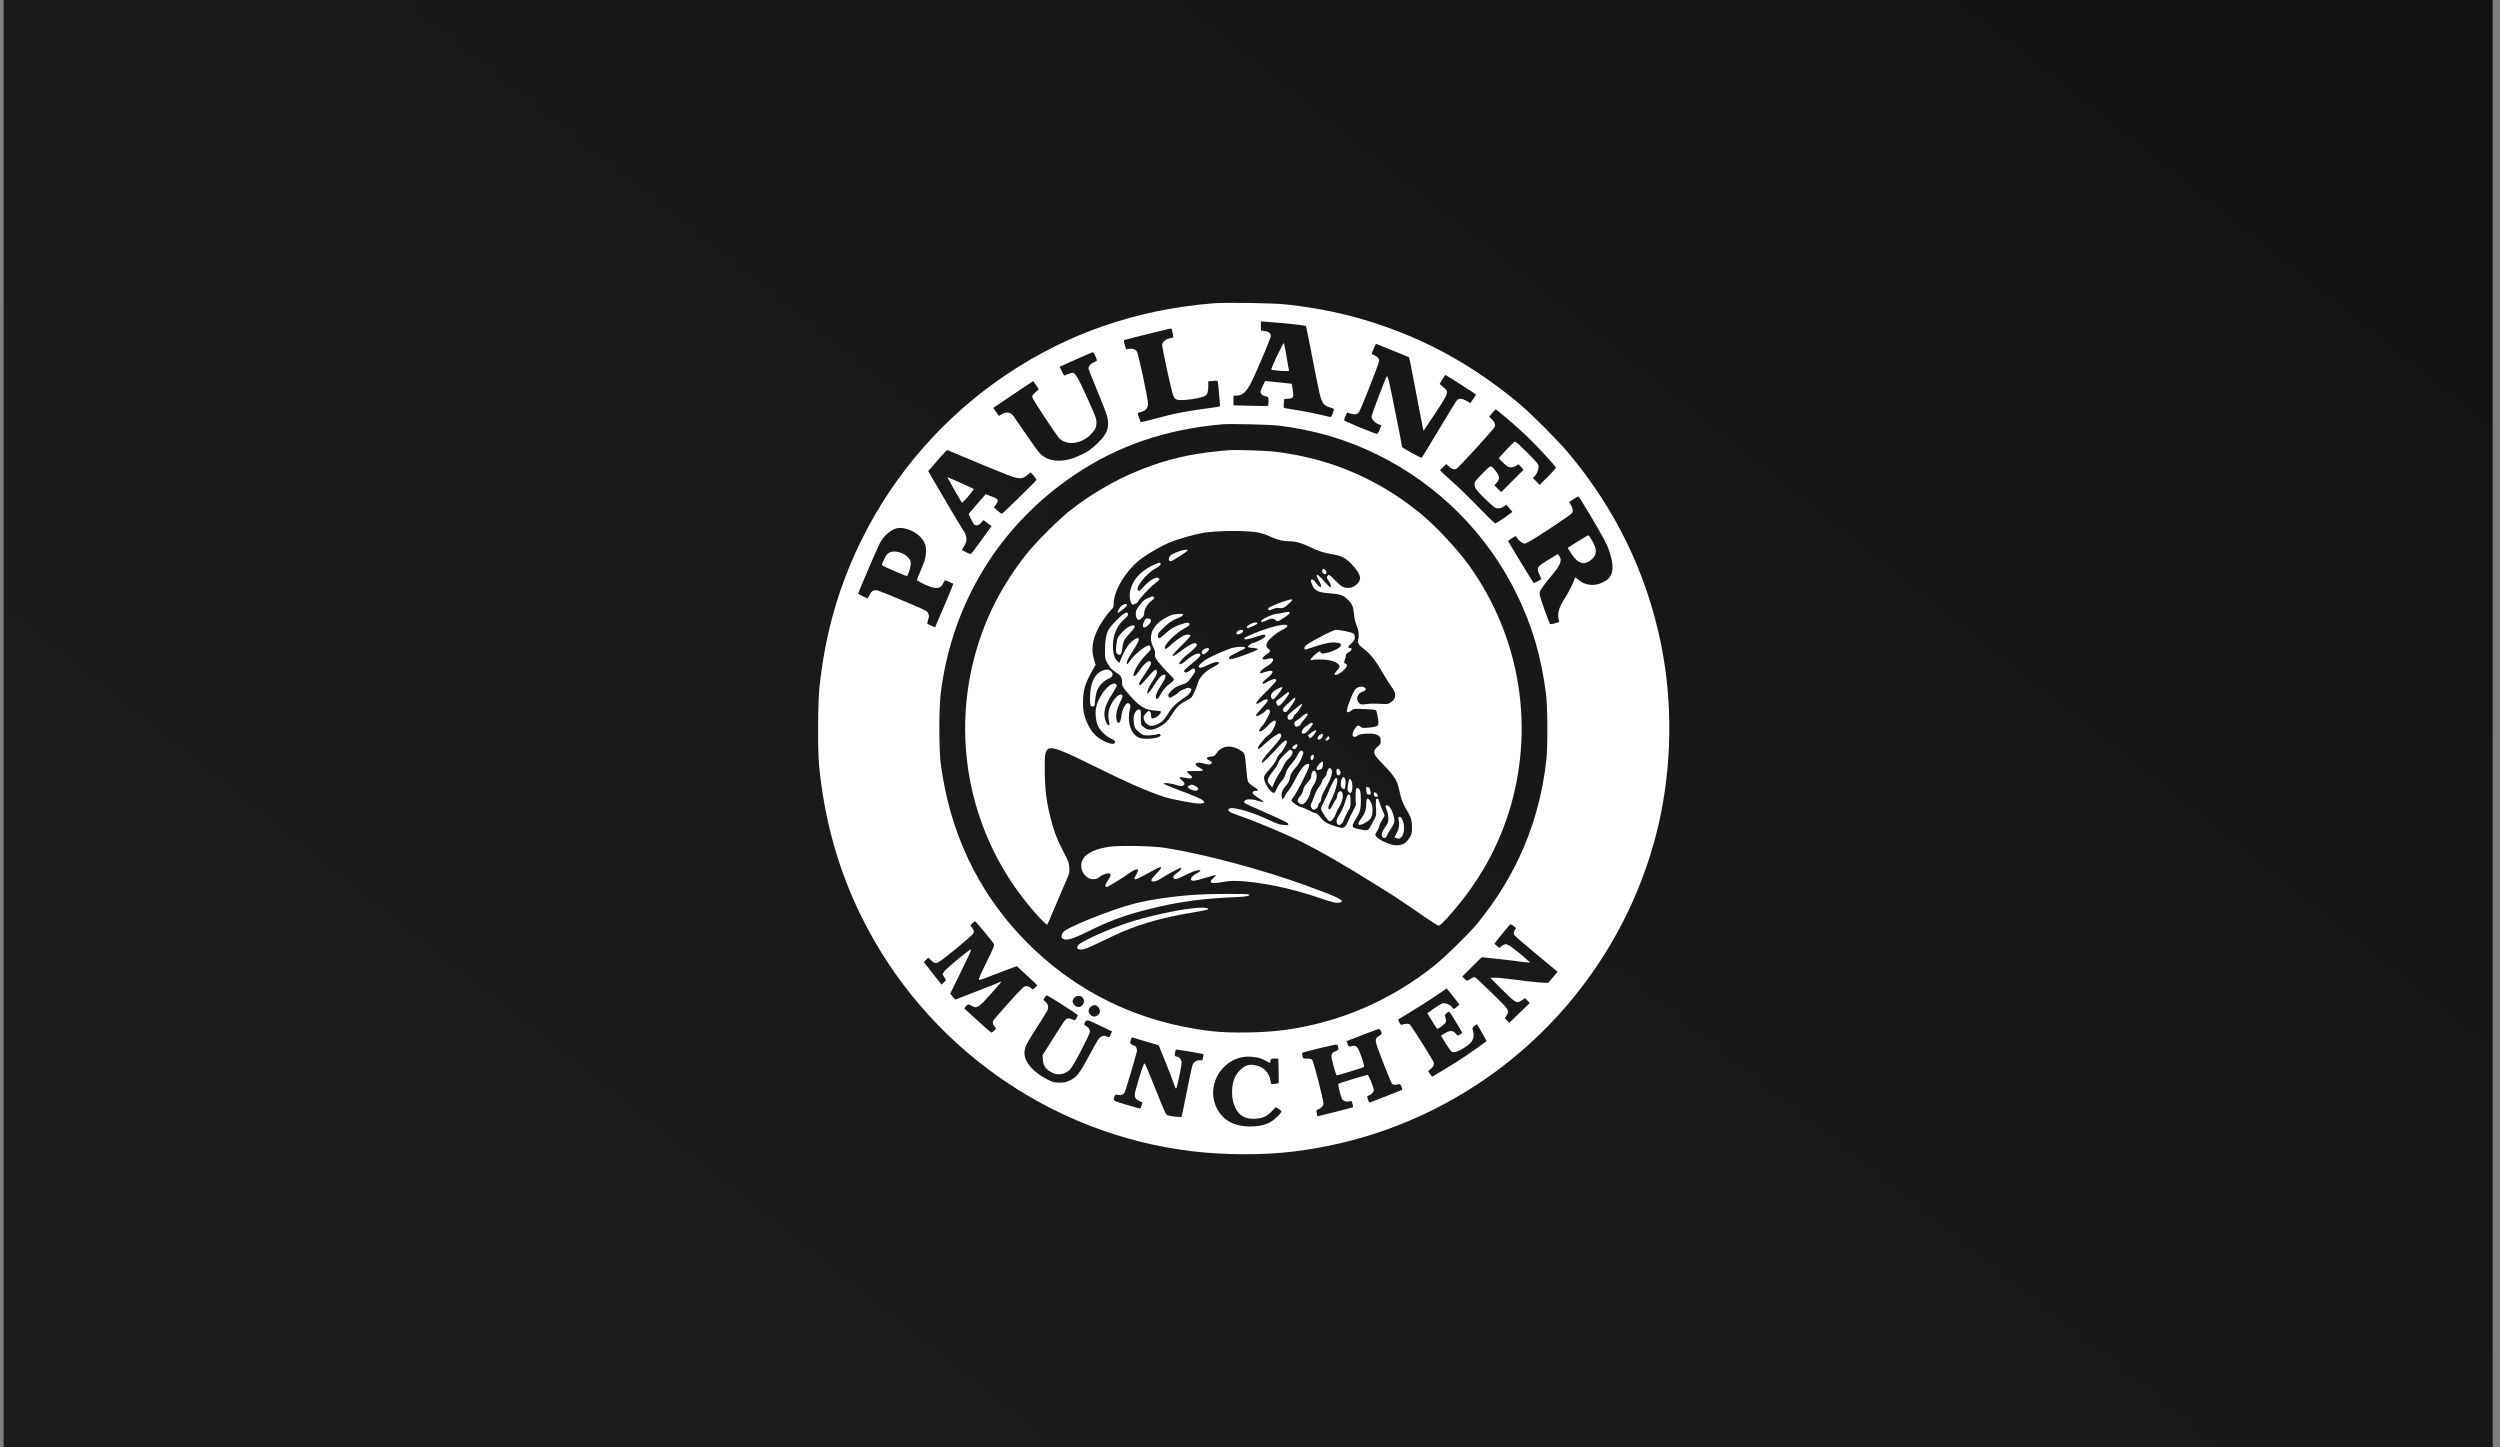 <?xml version="1.0" encoding="UTF-8"?> <svg xmlns="http://www.w3.org/2000/svg" width="228" height="132" viewBox="0 0 228 132" fill="none"><rect x="0" y="0" width="228" height="132" fill="#808080" stroke="none"/><path d="M0.333 0H227.333V132H0.333V0Z" fill="url(#paint0_linear_29_214)"></path><path d="M110.647 27.662C103.698 28.225 97.513 30.347 91.899 34.084C86.257 37.841 81.673 43.024 78.653 49.078C76.518 53.356 75.272 57.684 74.737 62.659C74.584 64.106 74.563 68.378 74.702 69.826C75.189 74.8 76.455 79.323 78.549 83.567C84.351 95.34 95.732 103.431 108.699 104.99C111.614 105.345 115.19 105.359 117.917 105.025C123.99 104.287 129.632 102.235 134.683 98.923C143.052 93.447 149.041 84.854 151.275 75.134C152.478 69.867 152.561 64.134 151.511 58.867C150.21 52.348 147.351 46.434 143.017 41.285C142.057 40.144 139.726 37.806 138.648 36.895C135.26 34.049 131.74 31.913 127.865 30.361C124.436 28.991 121.048 28.163 117.221 27.759C116.032 27.634 111.795 27.571 110.647 27.662ZM117.743 29.547C118.467 29.617 119.079 29.707 119.1 29.735C119.128 29.763 119.371 30.974 119.649 32.428C119.928 33.882 120.234 35.413 120.331 35.823C120.547 36.748 120.721 36.992 121.298 37.159C121.569 37.235 121.674 37.298 121.653 37.361C121.632 37.416 121.576 37.583 121.528 37.743C121.479 37.903 121.402 38.029 121.354 38.029C121.305 38.029 120.881 37.938 120.415 37.82C119.948 37.709 119.079 37.535 118.481 37.437C117.882 37.34 117.319 37.242 117.221 37.228C117.054 37.194 117.048 37.173 117.082 36.79L117.117 36.394L117.486 36.359C118.014 36.303 118.014 36.289 117.854 35.28L117.813 35.002L117.082 34.919C116.679 34.877 116.129 34.821 115.858 34.793L115.371 34.752L115.141 35.245C114.926 35.712 114.919 35.746 115.023 35.907C115.086 36.004 115.225 36.094 115.329 36.122C115.691 36.199 115.691 36.206 115.691 36.595C115.691 36.804 115.663 36.992 115.635 37.013C115.607 37.034 114.884 37.027 114.035 37.006L112.491 36.964V36.519V36.081H112.734C113.333 36.081 113.694 35.739 114.188 34.724C114.731 33.611 115.9 30.82 115.9 30.64C115.9 30.396 115.677 30.222 115.308 30.187L114.995 30.145V29.735V29.317L115.712 29.366C116.101 29.387 117.013 29.471 117.743 29.547ZM106.877 30.055C106.898 30.104 106.932 30.292 106.96 30.459L107.009 30.772L106.668 30.855C106.285 30.953 106.049 31.147 105.986 31.412C105.952 31.593 106.835 35.691 107.009 36.101C107.148 36.456 107.343 36.526 108.039 36.477C108.804 36.421 109.687 36.247 109.903 36.108C110.119 35.969 110.195 35.733 110.195 35.218V34.779L110.592 34.738C110.814 34.717 111.016 34.717 111.044 34.745C111.079 34.786 111.176 35.739 111.26 36.881C111.273 37.082 111.266 37.089 110.856 37.138C108.157 37.5 107.357 37.646 105.374 38.175C104.651 38.37 104.052 38.516 104.038 38.502C104.032 38.488 103.955 38.3 103.872 38.077C103.76 37.778 103.746 37.667 103.816 37.646C103.858 37.632 104.018 37.583 104.157 37.542C104.512 37.43 104.699 37.18 104.699 36.804C104.699 36.373 103.823 32.275 103.691 32.073C103.545 31.85 103.322 31.767 102.974 31.815L102.696 31.85L102.578 31.447C102.48 31.113 102.48 31.036 102.557 31.008C102.751 30.939 106.619 29.972 106.724 29.965C106.786 29.958 106.856 29.999 106.877 30.055ZM127.03 31.975C127.816 32.288 128.477 32.567 128.505 32.588C128.533 32.615 128.79 33.903 129.076 35.454C129.368 37.006 129.653 38.502 129.716 38.787L129.827 39.295L130.87 37.729C131.643 36.568 131.921 36.094 131.949 35.893C131.984 35.628 131.97 35.6 131.636 35.315L131.295 35.016L131.531 34.612C131.671 34.383 131.803 34.202 131.837 34.202C131.886 34.202 134.495 35.879 134.606 35.976C134.613 35.99 134.509 36.171 134.363 36.38L134.098 36.762L133.744 36.56C133.333 36.331 133.069 36.303 132.888 36.484C132.818 36.554 132.081 37.75 131.246 39.149C130.404 40.54 129.702 41.709 129.667 41.744C129.611 41.807 127.865 40.84 127.865 40.749C127.865 40.596 126.745 35.002 126.648 34.668C126.585 34.438 126.509 34.285 126.474 34.32C126.37 34.431 125.083 37.834 125.083 37.994C125.083 38.223 125.382 38.55 125.702 38.683L125.98 38.787L125.82 39.191C125.716 39.448 125.625 39.587 125.563 39.573C125.249 39.504 122.578 38.397 122.578 38.335C122.578 38.293 122.641 38.112 122.717 37.938L122.856 37.625L123.176 37.722C123.559 37.834 123.802 37.792 123.942 37.583C124.15 37.249 125.778 33.123 125.778 32.908C125.778 32.671 125.576 32.469 125.236 32.358C125.117 32.323 125.083 32.275 125.117 32.198C125.145 32.129 125.229 31.913 125.312 31.711C125.389 31.509 125.486 31.356 125.528 31.37C125.569 31.391 126.244 31.662 127.03 31.975ZM99.892 32.456C99.969 32.643 100.038 32.831 100.038 32.866C100.038 32.908 99.913 32.984 99.767 33.04C99.475 33.158 99.273 33.388 99.273 33.603C99.273 33.673 99.635 34.592 100.073 35.642C100.518 36.7 100.929 37.764 100.984 38.022C101.214 38.989 100.978 39.601 100.018 40.499C99.496 40.993 99.252 41.167 98.682 41.438C97.812 41.862 97.235 42.015 96.525 42.015C95.837 42.015 95.266 41.786 94.835 41.347C94.682 41.187 94.111 40.394 93.562 39.594C93.019 38.787 92.511 38.056 92.442 37.959C92.15 37.583 91.816 37.521 91.377 37.771L91.099 37.931L90.842 37.569L90.584 37.201L92.393 35.976C93.388 35.308 94.216 34.758 94.223 34.758C94.237 34.758 94.355 34.925 94.494 35.127L94.737 35.503L94.424 35.788C94.153 36.032 94.111 36.101 94.153 36.254C94.202 36.442 96.122 39.371 96.532 39.886C97.158 40.659 98.557 40.547 99.447 39.65C99.878 39.225 99.997 38.975 99.997 38.516C99.997 38.175 99.892 37.917 99.141 36.254C98.32 34.438 98.056 33.993 97.805 33.993C97.736 33.993 97.541 34.056 97.367 34.132L97.047 34.264L96.838 33.861L96.636 33.45L98.111 32.789C98.925 32.428 99.621 32.129 99.663 32.121C99.704 32.114 99.809 32.268 99.892 32.456ZM137.465 38.182C138.022 38.648 138.878 39.42 139.372 39.9C140.318 40.833 141.869 42.509 141.904 42.642C141.911 42.69 141.584 43.059 141.166 43.477L140.415 44.221L140.109 43.908L139.803 43.595L139.949 43.442C140.179 43.191 140.318 42.857 140.318 42.579C140.318 42.336 140.241 42.245 139.295 41.285C138.697 40.687 138.224 40.255 138.161 40.269C138.099 40.283 137.744 40.631 137.361 41.041L136.672 41.8L137.097 42.21C137.458 42.565 137.556 42.621 137.778 42.621C137.925 42.621 138.14 42.558 138.265 42.482L138.488 42.342L138.718 42.586L138.954 42.836L137.932 43.859L136.909 44.882L136.603 44.576L136.29 44.27L136.492 44.033C136.791 43.699 136.77 43.421 136.436 42.989C135.942 42.37 136.018 42.356 135.198 43.184C134.558 43.838 134.474 43.95 134.474 44.165C134.474 44.325 134.544 44.506 134.676 44.68C135.01 45.133 136.241 46.294 136.443 46.343C136.679 46.406 136.951 46.336 137.194 46.162L137.382 46.03L137.66 46.364L137.939 46.691L137.222 47.199C136.825 47.477 136.457 47.714 136.401 47.735C136.338 47.763 135.796 47.248 134.891 46.308C134.112 45.494 132.992 44.409 132.408 43.894C131.824 43.372 131.344 42.927 131.344 42.899C131.344 42.878 131.469 42.739 131.622 42.586L131.9 42.315L132.088 42.495C132.408 42.788 132.582 42.85 132.811 42.76C133.006 42.676 136.185 39.205 136.311 38.933C136.401 38.731 136.297 38.446 136.039 38.217L135.803 38.008L136.088 37.674C136.248 37.486 136.394 37.333 136.415 37.333C136.436 37.333 136.909 37.715 137.465 38.182ZM116.665 38.822C119.921 39.232 122.787 40.074 125.604 41.459C131.121 44.165 135.608 48.646 138.3 54.136C139.733 57.044 140.547 59.827 140.992 63.25C141.146 64.475 141.166 68.016 141.027 69.304C140.408 74.898 138.328 79.824 134.731 84.228C133.973 85.153 131.824 87.255 130.787 88.083C126.829 91.241 122.195 93.238 117.221 93.927C115.281 94.198 112.185 94.247 110.439 94.038C103.739 93.245 97.951 90.4 93.36 85.647C89.165 81.299 86.605 75.879 85.798 69.651C85.624 68.267 85.624 64.649 85.798 63.216C86.821 54.971 91.183 47.874 98.056 43.268C101.993 40.631 106.306 39.163 111.447 38.697C112.185 38.634 115.83 38.717 116.665 38.822ZM89.499 42.342C93.158 43.859 93.04 43.838 93.805 43.233L94 43.073L94.271 43.386C94.424 43.56 94.536 43.734 94.529 43.769C94.501 43.866 91.426 46.865 91.356 46.865C91.329 46.858 91.155 46.726 90.974 46.566L90.64 46.273L90.821 46.03C91.127 45.612 91.071 45.508 90.355 45.244L89.895 45.07L89.109 45.974L88.33 46.886L88.588 47.394C88.824 47.867 88.859 47.909 89.061 47.909C89.214 47.909 89.332 47.846 89.485 47.672L89.701 47.435L90.062 47.714L90.431 47.985L89.562 49.182C89.082 49.843 88.65 50.42 88.602 50.469C88.525 50.546 88.448 50.532 88.135 50.379C87.927 50.274 87.746 50.177 87.732 50.163C87.718 50.149 87.808 49.996 87.927 49.815C88.254 49.321 88.205 48.827 87.774 48.243C87.683 48.117 86.946 46.879 86.125 45.487L84.65 42.962L85.075 42.482C85.304 42.21 85.694 41.779 85.923 41.508C86.16 41.243 86.368 41.034 86.396 41.048C86.417 41.062 87.815 41.647 89.499 42.342ZM144.179 45.592C145.333 47.463 146.321 49.175 146.537 49.676C147.031 50.831 147.184 51.805 146.961 52.348C146.801 52.716 146.6 52.911 146.127 53.134C145.368 53.496 144.527 53.391 143.914 52.849C143.685 52.647 143.657 52.64 143.615 52.758C143.49 53.148 143.059 54.025 142.78 54.449C142.168 55.402 142.029 55.854 142.147 56.48L142.203 56.731L141.806 56.849C141.591 56.912 141.389 56.94 141.361 56.905C141.271 56.807 140.478 54.567 140.429 54.268C140.387 54.017 140.408 53.948 140.659 53.572C140.812 53.35 141.187 52.87 141.493 52.508C142.314 51.547 142.495 51.081 142.203 50.699L142.078 50.532L141.25 51.026C140.798 51.297 140.38 51.582 140.339 51.659C140.206 51.874 140.227 52.09 140.422 52.466C140.512 52.654 140.582 52.814 140.575 52.821C140.422 52.925 139.886 53.203 139.872 53.19C139.81 53.12 137.535 49.384 137.535 49.349C137.535 49.328 137.695 49.21 137.89 49.084C138.231 48.869 138.252 48.862 138.321 48.994C138.481 49.286 138.843 49.578 139.045 49.578C139.191 49.578 139.782 49.231 141.153 48.333C142.203 47.644 143.149 46.997 143.26 46.893C143.434 46.733 143.455 46.663 143.42 46.454C143.4 46.322 143.316 46.12 143.233 46.009C143.156 45.898 143.107 45.786 143.135 45.766C143.191 45.71 143.886 45.279 143.935 45.272C143.956 45.265 144.06 45.411 144.179 45.592ZM83.113 48.396C83.676 48.653 84.121 49.078 84.316 49.523C84.448 49.829 84.469 49.975 84.441 50.448C84.407 50.928 84.351 51.13 84.01 51.923C83.794 52.431 83.621 52.876 83.621 52.904C83.621 52.939 83.934 53.113 84.316 53.294C85.353 53.781 85.805 53.739 86.055 53.12C86.104 53.009 86.167 52.918 86.201 52.918C86.243 52.918 86.737 53.134 86.946 53.238C86.96 53.245 86.591 54.143 86.125 55.235L85.276 57.218L84.921 57.058C84.72 56.974 84.56 56.877 84.56 56.842C84.567 56.807 84.608 56.648 84.657 56.487C84.734 56.251 84.741 56.154 84.664 55.98C84.567 55.736 84.483 55.694 83.468 55.256C80.907 54.164 80.052 53.823 79.899 53.823C79.62 53.823 79.46 53.941 79.3 54.261C79.217 54.421 79.14 54.56 79.133 54.574C79.106 54.602 78.264 54.178 78.264 54.136C78.264 54.045 80.038 49.919 80.226 49.565C80.594 48.876 81.207 48.326 81.777 48.18C82.111 48.09 82.647 48.18 83.113 48.396ZM89.756 84.966C90.188 85.487 90.584 85.981 90.633 86.065C90.716 86.197 90.654 86.364 89.958 87.776C89.367 88.98 89.214 89.349 89.297 89.363C89.353 89.377 89.673 89.279 90.007 89.147C90.341 89.015 91.092 88.73 91.669 88.507L92.734 88.11L93.666 88.973C94.181 89.439 94.598 89.843 94.598 89.864C94.605 89.885 94.508 89.975 94.397 90.066L94.188 90.233L93.986 90.079C93.729 89.892 93.478 89.892 93.269 90.086C92.831 90.49 90.633 92.953 90.577 93.106C90.508 93.287 90.563 93.468 90.765 93.704C90.862 93.809 90.849 93.844 90.675 93.997C90.563 94.094 90.452 94.177 90.417 94.177C90.389 94.177 89.84 93.704 89.2 93.12C88.56 92.543 88.01 92.041 87.975 92.007C87.899 91.944 88.191 91.603 88.323 91.603C88.372 91.603 88.525 91.666 88.657 91.749C89.082 92 89.262 91.888 90.369 90.643C90.904 90.052 91.329 89.551 91.315 89.537C91.301 89.516 91.196 89.551 91.078 89.613C90.967 89.669 90.049 90.038 89.04 90.42C88.031 90.81 87.182 91.137 87.162 91.158C87.134 91.172 87.008 91.061 86.883 90.9L86.661 90.615L87.502 88.904C88.323 87.234 88.56 86.712 88.56 86.587C88.56 86.461 86.271 88.347 86.118 88.591L85.958 88.841L86.118 89.119L86.278 89.398L86.076 89.599L85.874 89.801L85.061 88.771L84.247 87.742L84.455 87.54L84.657 87.338L84.935 87.589C85.248 87.867 85.304 87.881 85.575 87.755C85.937 87.596 88.692 85.32 88.775 85.119C88.845 84.945 88.831 84.889 88.678 84.652L88.504 84.388L88.685 84.2C88.789 84.103 88.894 84.019 88.922 84.019C88.949 84.019 89.325 84.444 89.756 84.966ZM138.057 84.465L138.259 84.632L138.133 84.868C138.029 85.056 138.022 85.139 138.085 85.251C138.126 85.334 139.038 86.127 140.109 87.011L142.057 88.632L141.66 89.091C141.445 89.342 141.243 89.579 141.215 89.613C141.153 89.69 139.678 89.558 138.092 89.335C137.424 89.245 136.658 89.168 136.387 89.168H135.9L137.02 90.281C138.265 91.52 138.321 91.547 138.815 91.213L139.079 91.033L139.302 91.255L139.518 91.478L138.585 92.376L137.646 93.28L137.445 93.071L137.236 92.87L137.389 92.626C137.681 92.153 137.667 92.132 136.102 90.601C135.316 89.836 134.613 89.175 134.537 89.14C134.439 89.091 134.335 89.126 134.126 89.265C133.973 89.363 133.827 89.446 133.792 89.446C133.758 89.446 133.653 89.356 133.549 89.251L133.361 89.057L134.231 88.187C134.718 87.714 135.121 87.317 135.128 87.303C135.156 87.282 138.14 87.616 138.683 87.707C138.912 87.742 139.205 87.776 139.323 87.776H139.552L139.253 87.512C138.794 87.095 137.939 86.42 137.674 86.253C137.361 86.065 137.229 86.072 136.958 86.273L136.735 86.448L136.512 86.26L136.283 86.072L136.985 85.181C137.368 84.694 137.723 84.297 137.765 84.297C137.813 84.297 137.939 84.374 138.057 84.465ZM132.533 90.88L133.111 91.624L132.874 91.819C132.582 92.062 132.561 92.062 132.422 91.854C132.276 91.638 131.817 91.45 131.566 91.506C131.462 91.534 131.107 91.742 130.773 91.979L130.175 92.403L130.342 92.682C130.439 92.835 130.634 93.155 130.773 93.391C130.912 93.635 131.058 93.83 131.086 93.83C131.197 93.83 131.761 93.405 131.837 93.259C131.893 93.148 131.893 93.043 131.831 92.828C131.747 92.556 131.754 92.543 131.942 92.389C132.095 92.264 132.157 92.25 132.22 92.32C132.317 92.431 133.361 94.15 133.361 94.205C133.361 94.226 133.264 94.296 133.145 94.358C132.923 94.47 132.923 94.47 132.756 94.254C132.526 93.962 132.199 93.962 131.747 94.247L131.42 94.456L131.844 95.159C132.081 95.541 132.338 95.889 132.415 95.931C132.603 96.028 133.006 95.896 133.542 95.555C134.3 95.082 134.509 94.678 134.342 94.038C134.258 93.732 134.265 93.718 134.453 93.572C134.558 93.482 134.669 93.412 134.697 93.412C134.718 93.412 134.926 93.76 135.156 94.177L135.573 94.943L135.358 95.11C134.279 95.91 133.118 96.696 132.004 97.364C131.281 97.802 130.662 98.171 130.641 98.185C130.613 98.199 130.516 98.095 130.418 97.949L130.244 97.677L130.481 97.489C130.752 97.274 130.836 97.044 130.717 96.808C130.397 96.195 128.658 93.468 128.547 93.405C128.422 93.336 128.074 93.364 127.83 93.461C127.768 93.482 127.684 93.405 127.615 93.245C127.545 93.106 127.503 92.988 127.524 92.974C127.538 92.96 128.053 92.647 128.665 92.278C129.277 91.916 130.265 91.283 130.857 90.88C131.448 90.476 131.942 90.142 131.942 90.142C131.949 90.142 132.213 90.476 132.533 90.88ZM96.908 91.645C97.673 92.132 98.299 92.556 98.299 92.591C98.299 92.64 98.167 92.883 98.042 93.057C98.035 93.071 97.91 93.029 97.777 92.96C97.624 92.89 97.451 92.862 97.353 92.883C97.172 92.932 97.103 93.022 95.83 95.047L95.085 96.23L95.113 96.654C95.141 97.162 95.35 97.483 95.816 97.754C96.379 98.081 96.901 98.053 97.444 97.663C97.68 97.489 97.854 97.211 98.543 95.917C98.988 95.061 99.371 94.268 99.391 94.136C99.426 93.906 99.287 93.697 98.96 93.516C98.863 93.454 98.849 93.412 98.911 93.308C99.12 92.946 99.058 92.939 100.268 93.516L101.416 94.059L101.311 94.31C101.172 94.637 101.2 94.623 100.915 94.519C100.706 94.442 100.63 94.442 100.435 94.539C100.233 94.637 100.087 94.866 99.371 96.202C98.459 97.907 98.195 98.248 97.548 98.547C97.228 98.7 97.054 98.735 96.623 98.735C96.156 98.735 96.031 98.7 95.579 98.477C94.271 97.83 93.436 96.884 93.43 96.049C93.43 95.548 93.569 95.256 94.501 93.795C94.988 93.043 95.426 92.341 95.482 92.229C95.656 91.902 95.614 91.617 95.37 91.388L95.162 91.193L95.28 90.977C95.35 90.866 95.433 90.768 95.468 90.768C95.496 90.768 96.15 91.165 96.908 91.645ZM98.744 90.991C99.134 91.547 98.418 92.16 97.972 91.645C97.777 91.415 97.77 91.255 97.958 91.019C98.146 90.775 98.584 90.761 98.744 90.991ZM100.171 91.854C100.372 92.111 100.358 92.396 100.136 92.57C100.031 92.654 99.871 92.716 99.781 92.716C99.558 92.716 99.273 92.424 99.273 92.195C99.273 92.097 99.35 91.937 99.447 91.847C99.677 91.61 99.983 91.617 100.171 91.854ZM125.959 94.08C126.049 94.289 126.043 94.303 125.792 94.463C125.319 94.769 125.326 94.79 126.126 96.856C126.523 97.872 126.884 98.756 126.926 98.811C127.01 98.937 127.246 98.964 127.524 98.888C127.691 98.846 127.719 98.867 127.816 99.104C127.893 99.298 127.9 99.375 127.837 99.41C127.789 99.438 127.176 99.681 126.467 99.952C125.764 100.231 125.117 100.481 125.027 100.516C124.895 100.565 124.86 100.551 124.811 100.419C124.651 100.001 124.651 99.966 124.818 99.918C125.062 99.841 125.291 99.598 125.291 99.417C125.291 99.333 125.18 98.971 125.041 98.63C124.846 98.143 124.763 98.004 124.672 98.032C124.609 98.053 124.011 98.227 123.343 98.422C122.675 98.624 122.098 98.811 122.063 98.839C122.008 98.895 122.237 99.876 122.383 100.203C122.481 100.412 122.787 100.516 123.065 100.439C123.267 100.384 123.274 100.391 123.343 100.662C123.385 100.815 123.406 100.954 123.385 100.975C123.371 100.996 122.634 101.191 121.75 101.414L120.15 101.81L120.088 101.525C120.032 101.261 120.046 101.233 120.206 101.177C120.491 101.08 120.7 100.85 120.7 100.634C120.7 100.307 119.795 96.794 119.677 96.668C119.594 96.578 119.461 96.543 119.197 96.543C118.828 96.543 118.828 96.543 118.78 96.3C118.759 96.16 118.745 96.035 118.759 96.021C118.849 95.938 121.896 95.207 121.945 95.263C121.98 95.298 122.029 95.416 122.049 95.534C122.091 95.729 122.07 95.75 121.813 95.861C121.361 96.049 121.333 96.188 121.611 97.204C121.743 97.684 121.875 98.074 121.91 98.074C122.029 98.074 124.352 97.357 124.408 97.308C124.442 97.281 124.338 96.87 124.171 96.404C123.83 95.423 123.712 95.291 123.274 95.409C123.009 95.479 123.009 95.479 122.905 95.214L122.801 94.95L123.295 94.762C123.573 94.658 124.22 94.407 124.735 94.205C125.249 94.004 125.716 93.844 125.771 93.85C125.827 93.858 125.91 93.962 125.959 94.08ZM104.505 94.985L105.673 95.326L106.292 96.856C106.633 97.698 106.981 98.603 107.065 98.867C107.197 99.264 107.232 99.326 107.294 99.222C107.378 99.062 107.76 97.204 107.76 96.926C107.76 96.641 107.593 96.425 107.336 96.369C107.127 96.32 107.12 96.314 107.162 96.035C107.19 95.875 107.225 95.736 107.239 95.722C107.273 95.687 109.708 96.098 109.75 96.147C109.764 96.16 109.757 96.3 109.722 96.446C109.673 96.703 109.653 96.717 109.444 96.696C109.173 96.668 108.915 96.814 108.776 97.086C108.72 97.197 108.477 98.296 108.24 99.542C107.997 100.78 107.781 101.824 107.753 101.859C107.726 101.887 107.419 101.873 107.065 101.824C106.55 101.755 106.411 101.713 106.334 101.594C106.23 101.427 105.694 100.14 104.964 98.29C104.685 97.58 104.421 96.995 104.379 96.981C104.31 96.961 104.025 97.796 103.621 99.236C103.405 100.001 103.447 100.175 103.906 100.412L104.185 100.551L104.108 100.829C104.066 100.975 104.004 101.1 103.969 101.1C103.927 101.1 103.378 100.947 102.738 100.753C101.492 100.391 101.485 100.384 101.638 99.994C101.701 99.827 101.729 99.813 101.972 99.855C102.334 99.911 102.508 99.806 102.64 99.451C102.751 99.145 103.6 96.258 103.684 95.889C103.732 95.687 103.586 95.36 103.44 95.36C103.405 95.36 103.301 95.312 103.211 95.256C103.058 95.159 103.051 95.124 103.12 94.866C103.155 94.713 103.225 94.602 103.266 94.616C103.308 94.63 103.865 94.797 104.505 94.985ZM114.821 96.481C114.974 96.522 115.26 96.647 115.461 96.752L115.823 96.954L115.865 96.752C115.907 96.557 115.934 96.543 116.247 96.543H116.581L116.609 97.635C116.63 98.241 116.623 98.756 116.602 98.784C116.581 98.804 116.421 98.839 116.247 98.853L115.934 98.874L115.844 98.429C115.712 97.844 115.287 97.378 114.724 97.211C114 97.002 113.583 97.1 113.075 97.615C112.63 98.06 112.421 98.582 112.373 99.361C112.31 100.335 112.595 101.191 113.117 101.643C113.479 101.949 113.882 102.061 114.522 102.026C115.155 101.991 115.573 101.796 116.018 101.316L116.345 100.975L116.588 101.114C116.728 101.198 116.846 101.302 116.86 101.358C116.888 101.497 116.247 102.123 115.844 102.339C115.343 102.61 114.773 102.736 114.021 102.736C112.533 102.736 111.489 102.151 110.946 101.017C109.889 98.79 111.684 96.181 114.126 96.376C114.355 96.397 114.668 96.446 114.821 96.481Z" fill="white"></path><path d="M116.457 32.469C116.143 33.123 115.914 33.68 115.942 33.715C115.977 33.743 116.359 33.791 116.79 33.819C117.542 33.861 117.583 33.861 117.549 33.736C117.528 33.666 117.423 33.089 117.319 32.442C117.215 31.802 117.103 31.28 117.083 31.28C117.055 31.28 116.777 31.815 116.457 32.469Z" fill="white"></path><path d="M112.006 41.063C109.126 41.313 107.324 41.668 105.119 42.426C102.42 43.359 99.762 44.827 97.501 46.629C96.444 47.478 94.427 49.502 93.578 50.574C92.221 52.285 90.99 54.31 90.169 56.189C86.294 65.053 87.734 75.26 93.905 82.67C94.656 83.575 95.449 84.395 95.512 84.326C95.546 84.291 95.873 83.526 96.249 82.628C96.625 81.731 97.07 80.687 97.237 80.311C97.529 79.671 97.55 79.595 97.522 79.142C97.501 78.711 97.453 78.572 96.966 77.639C96.367 76.478 96.089 75.733 95.79 74.522C95.421 73.006 95.289 71.899 95.282 70.278C95.275 68.949 95.289 68.789 95.414 68.539C95.54 68.288 95.581 68.26 95.853 68.24C96.277 68.205 97.327 68.65 99.964 69.958C102.823 71.378 104.646 72.178 106.162 72.672C106.969 72.936 109.154 73.333 109.523 73.284C109.863 73.235 109.898 73.201 109.752 73.034C109.613 72.88 108.966 72.595 107.324 71.983C106.705 71.746 106.169 71.524 106.135 71.489C106.002 71.364 106.789 71.426 107.206 71.572C107.672 71.732 107.888 71.725 107.999 71.552C108.062 71.454 108.027 71.385 107.804 71.183C107.651 71.051 107.554 70.918 107.575 70.891C107.602 70.87 107.846 70.891 108.11 70.939C108.5 71.016 108.618 71.016 108.688 70.946C108.75 70.877 108.716 70.814 108.514 70.647C108.368 70.536 108.249 70.403 108.249 70.369C108.249 70.32 108.507 70.306 108.959 70.32C109.752 70.348 109.898 70.271 109.446 70.042C109.084 69.861 108.952 69.701 109.091 69.61C109.23 69.527 109.39 69.534 109.856 69.652C110.163 69.736 110.302 69.743 110.406 69.687C110.608 69.582 110.58 69.492 110.302 69.36C109.947 69.193 110.003 69.033 110.42 69.005C110.726 68.984 110.768 68.956 110.963 68.671C111.394 68.052 112.117 67.913 112.903 68.302C113.14 68.421 113.383 68.594 113.439 68.685C113.509 68.782 113.571 69.116 113.606 69.527C113.71 70.751 113.752 71.113 113.822 71.287C113.857 71.385 114.065 71.572 114.302 71.719C114.726 71.983 114.824 72.122 114.587 72.122C114.378 72.122 114.232 72.199 114.232 72.296C114.232 72.4 114.469 72.595 114.963 72.901C115.394 73.173 115.276 73.221 114.691 73.026C114.163 72.853 113.627 72.86 113.509 73.04C113.453 73.131 113.46 73.187 113.509 73.235C113.55 73.277 114.462 73.695 115.526 74.161C116.973 74.794 117.474 75.044 117.488 75.142C117.516 75.267 117.481 75.274 117.043 75.232C116.66 75.197 116.396 75.107 115.693 74.766C114.295 74.098 112.549 73.583 112.173 73.722C111.797 73.868 112.062 74.077 113.07 74.411C114.427 74.87 117.321 76.088 118.719 76.784C120.605 77.73 122.594 78.885 125.85 80.917C127.283 81.807 127.909 82.218 130.233 83.832C130.671 84.138 131.102 84.395 131.186 84.409C131.304 84.423 131.499 84.249 132.014 83.686C134.824 80.583 136.737 77.18 137.815 73.374C139.916 65.916 138.532 57.963 134.031 51.639C132.869 50.017 130.824 47.84 129.328 46.65C125.481 43.581 121.161 41.779 116.284 41.195C115.422 41.091 112.66 41.007 112.006 41.063ZM114.719 48.563C115.088 48.633 115.519 48.779 115.874 48.946C116.451 49.231 117.043 49.37 117.676 49.37C118.191 49.37 118.768 49.544 119.554 49.927C120.25 50.268 120.723 50.421 121.502 50.546C122.309 50.671 122.712 50.873 123.241 51.423C123.742 51.931 124.041 52.418 124.041 52.717C124.041 53.134 123.492 53.614 123.012 53.614C122.518 53.614 122.358 53.531 121.815 52.974C121.523 52.675 121.252 52.432 121.21 52.432C121.168 52.432 121.098 52.473 121.057 52.529C120.966 52.633 121.029 52.828 121.231 53.058C121.279 53.114 121.342 53.246 121.363 53.35C121.439 53.642 121.279 53.594 120.952 53.218C120.291 52.459 120.076 52.285 120.076 52.529C120.076 52.585 120.187 52.814 120.319 53.037C120.688 53.649 120.41 53.719 119.992 53.12C119.805 52.856 119.638 52.779 119.554 52.919C119.533 52.953 119.582 53.141 119.665 53.336C119.895 53.865 120.222 54.032 121.182 54.102C122.184 54.178 122.462 54.261 122.831 54.602C123.311 55.048 123.415 55.27 123.485 56.001C123.519 56.377 123.61 56.78 123.693 56.968C123.902 57.441 123.965 57.873 123.881 58.241C123.784 58.652 123.867 58.798 124.438 59.229C124.994 59.647 125.495 60.287 126.135 61.414C126.406 61.887 126.768 62.458 126.935 62.68C127.38 63.272 127.353 63.703 126.845 64.051C126.615 64.211 126.539 64.225 126.031 64.197C125.238 64.155 124.966 64.162 124.514 64.225C124.152 64.274 124.111 64.267 123.944 64.1C123.61 63.766 123.784 63.244 124.278 63.077C124.584 62.98 124.639 62.827 124.431 62.694C124.236 62.562 123.86 62.625 123.645 62.82C123.394 63.042 122.726 64.796 122.845 64.914C122.921 64.997 123.06 64.956 123.255 64.789C123.443 64.629 123.471 64.629 124.438 64.663C125.043 64.684 125.453 64.726 125.488 64.775C125.565 64.872 125.711 65.603 125.711 65.895C125.711 66.02 125.662 66.159 125.606 66.208C125.544 66.257 125.21 66.326 124.862 66.354C124.271 66.41 124.208 66.403 124.076 66.278C123.874 66.09 123.742 66.152 123.519 66.528C123.29 66.925 123.304 67.224 123.547 67.196C123.645 67.189 123.784 67.126 123.853 67.057C124.02 66.911 125.05 66.848 125.439 66.966C125.815 67.078 125.919 67.21 125.919 67.565C125.919 67.829 125.885 67.899 125.676 68.066C125.328 68.344 125.252 68.567 125.405 68.859C125.467 68.991 125.878 69.457 126.309 69.896C127.151 70.751 127.436 71.218 127.596 72.004C127.742 72.727 127.937 73.277 128.187 73.688C128.674 74.488 128.772 74.78 128.772 75.448C128.772 76.004 128.751 76.088 128.57 76.373C128.292 76.812 128.083 76.972 127.714 77.055C127.29 77.153 126.81 77.055 126.163 76.735C125.676 76.499 125.432 76.29 125.432 76.116C125.432 76.067 125.509 75.907 125.606 75.768C125.704 75.629 125.78 75.448 125.78 75.364C125.78 75.281 125.892 75.044 126.024 74.836C126.156 74.627 126.267 74.418 126.267 74.369C126.267 74.314 126.191 74.126 126.1 73.945C126.01 73.764 125.885 73.437 125.822 73.214C125.732 72.901 125.676 72.811 125.586 72.832C125.467 72.853 125.453 73.006 125.509 74.112C125.523 74.321 125.467 74.495 125.328 74.738C125.224 74.926 125.078 75.19 125.008 75.33C124.792 75.761 124.737 75.782 124.055 75.643C123.234 75.483 123.206 75.434 123.631 74.738C124.048 74.049 124.111 73.806 124.111 72.964C124.111 72.171 124.027 71.879 123.798 71.879C123.652 71.879 123.652 71.858 123.624 72.804C123.624 73.006 123.638 73.228 123.659 73.305C123.686 73.388 123.589 73.632 123.38 73.994C123.206 74.3 123.005 74.724 122.928 74.933C122.838 75.156 122.712 75.357 122.601 75.427C122.427 75.538 122.399 75.538 121.898 75.392C121.154 75.177 120.758 74.954 120.486 74.613C120.201 74.251 120.076 74.147 119.923 74.14C119.853 74.14 119.603 74.035 119.366 73.903C119.123 73.771 118.817 73.646 118.684 73.618C118.399 73.569 117.78 73.138 117.78 72.999C117.78 72.943 117.864 72.797 117.975 72.672C118.267 72.317 119.387 70.097 119.401 69.833C119.415 69.68 119.387 69.652 119.241 69.666C118.97 69.694 118.608 70.153 118.121 71.085C117.878 71.552 117.571 72.046 117.453 72.178C117.328 72.31 117.224 72.463 117.224 72.505C117.224 72.553 117.161 72.665 117.091 72.755L116.959 72.922L116.911 72.727C116.82 72.386 116.924 72.059 117.203 71.753C117.488 71.44 117.606 71.204 117.676 70.786C117.704 70.605 117.829 70.39 118.065 70.125C118.434 69.708 118.629 69.381 118.796 68.901C118.886 68.65 118.886 68.601 118.796 68.511C118.657 68.372 118.518 68.49 118.288 68.949C118.191 69.144 117.975 69.45 117.815 69.624C117.474 69.986 117.342 70.223 117.224 70.647C117.182 70.828 117.029 71.078 116.869 71.252C116.716 71.419 116.528 71.705 116.458 71.892C116.389 72.073 116.284 72.254 116.222 72.296C115.978 72.449 115.276 71.44 115.276 70.939C115.276 70.786 115.359 70.633 115.575 70.397C116.069 69.847 116.34 69.471 116.437 69.186C116.486 69.033 116.625 68.831 116.737 68.741C116.959 68.546 117.363 67.857 117.363 67.655C117.363 67.398 117.105 67.544 116.632 68.066C115.777 69.012 115.116 69.652 115.088 69.569C115.032 69.415 115.283 69.054 115.978 68.288C116.764 67.419 116.959 67.099 116.799 66.939C116.716 66.848 116.646 66.869 116.291 67.099C116.069 67.238 115.658 67.565 115.38 67.822C115.109 68.087 114.844 68.295 114.803 68.295C114.65 68.295 114.719 68.087 114.949 67.829C115.081 67.683 115.227 67.495 115.29 67.412C115.345 67.321 115.519 67.161 115.672 67.05C115.867 66.911 116.027 66.695 116.18 66.389C116.563 65.61 116.298 65.477 115.672 66.138C115.262 66.563 115.081 66.695 114.893 66.695C114.796 66.695 114.796 66.674 114.886 66.5C114.942 66.396 115.046 66.25 115.13 66.18C115.345 65.978 115.846 65.039 115.818 64.865C115.79 64.663 115.596 64.635 115.436 64.802C115.081 65.185 114.413 65.477 114.573 65.178C114.608 65.116 114.858 64.823 115.13 64.524C115.401 64.232 115.624 63.947 115.624 63.884C115.624 63.71 115.366 63.752 115.032 63.981C114.865 64.093 114.698 64.19 114.657 64.19C114.434 64.19 114.67 63.87 115.484 63.07C115.985 62.583 116.389 62.131 116.389 62.075C116.389 61.859 116.173 61.88 115.693 62.131C115.144 62.416 115.116 62.423 115.15 62.263C115.164 62.2 115.359 62.005 115.589 61.825C116.264 61.296 116.201 61.031 115.45 61.261C114.893 61.435 114.928 61.435 114.928 61.31C114.928 61.198 115.157 61.004 115.644 60.704C116.229 60.35 116.271 59.904 115.707 60.071C114.984 60.287 114.949 60.009 115.644 59.577C115.881 59.424 115.881 59.299 115.658 59.153C115.331 58.937 115.477 58.547 116.09 58.019C116.312 57.824 116.688 57.573 116.924 57.455C117.397 57.212 117.502 57.107 117.356 57.017C117.203 56.912 116.57 57.017 115.714 57.274C114.879 57.525 113.467 58.116 113.467 58.207C113.467 58.367 113.801 58.332 114.504 58.088C115.095 57.894 115.297 57.852 115.352 57.907C115.415 57.97 115.415 58.019 115.345 58.102C115.227 58.248 114.545 58.589 114.26 58.652C114.023 58.701 113.759 58.937 113.843 59.021C113.863 59.048 114.072 59.083 114.302 59.097C114.566 59.118 114.719 59.16 114.719 59.215C114.719 59.292 113.105 59.911 112.458 60.078C112.173 60.155 112.027 60.099 112.096 59.932C112.11 59.876 112.41 59.703 112.743 59.542C113.557 59.146 113.543 59.16 113.557 59.076C113.578 58.958 112.959 58.958 112.465 59.069C111.93 59.195 110.364 59.89 109.912 60.203C109.488 60.503 109.279 60.711 109.314 60.802C109.363 60.962 109.592 60.927 110.1 60.677C110.705 60.377 111.171 60.28 111.171 60.461C111.171 60.531 110.983 60.663 110.684 60.816C109.947 61.191 109.376 61.769 109.251 62.284C109.168 62.611 108.799 63.446 108.674 63.592C108.611 63.661 108.354 63.822 108.103 63.947C107.582 64.211 107.269 64.531 106.782 65.303C106.489 65.763 106.35 65.902 105.94 66.166C105.202 66.639 104.702 66.674 104.263 66.278C104.041 66.083 104.041 66.076 104.048 65.415C104.048 64.802 104.041 64.747 103.908 64.705C103.735 64.649 103.47 64.956 103.408 65.29C103.338 65.644 103.428 66.284 103.568 66.472C103.637 66.563 103.832 66.737 103.992 66.862C104.277 67.064 104.333 67.078 104.806 67.064C105.084 67.05 105.397 67.015 105.508 66.973C105.655 66.911 105.724 66.918 105.801 67.001C105.891 67.092 105.87 67.119 105.634 67.224C105.293 67.377 104.409 67.433 104.013 67.321C103.185 67.099 102.754 65.93 103.046 64.677C103.115 64.371 103.108 64.308 103.011 64.204C102.921 64.114 102.865 64.107 102.768 64.162C102.545 64.302 102.322 64.816 102.267 65.317C102.197 65.944 101.961 66.138 101.835 65.679C101.724 65.283 101.842 64.677 102.141 64.072C102.378 63.599 102.413 63.48 102.343 63.397C102.148 63.16 101.627 63.634 101.279 64.364C101.07 64.809 101.028 65.29 101.154 65.825C101.279 66.375 100.973 66.215 100.799 65.644C100.604 64.969 100.757 64.364 101.404 63.334C101.648 62.945 101.849 62.59 101.849 62.548C101.849 62.374 101.648 62.291 101.446 62.374C100.854 62.618 100.138 63.668 99.957 64.552C99.86 65.025 99.95 65.818 100.145 66.236C100.333 66.632 100.868 67.14 101.321 67.356C101.641 67.509 101.717 67.572 101.696 67.69C101.668 67.913 101.286 67.878 100.736 67.613C100.096 67.3 99.679 66.918 99.352 66.326C98.921 65.533 98.76 64.914 98.774 64.079C98.788 62.868 98.934 62.381 99.651 61.108L99.922 60.635L99.762 60.106C99.442 59.028 99.7 57.928 100.569 56.606C100.813 56.245 101.133 55.82 101.286 55.667C101.55 55.416 101.571 55.368 101.571 55.027C101.571 53.83 102.754 51.924 104.131 50.915C104.743 50.463 105.94 49.781 106.649 49.475C107.255 49.217 108.966 48.723 109.669 48.605C110.969 48.382 113.662 48.361 114.719 48.563Z" fill="white"></path><path d="M107.305 50.364C106.88 50.538 106.727 50.635 106.658 50.781C106.546 51.018 106.588 51.178 106.769 51.178C106.915 51.178 108.313 50.287 108.313 50.197C108.313 50.065 107.84 50.148 107.305 50.364Z" fill="white"></path><path d="M105.124 51.561C103.809 52.194 103.03 53.23 103.03 54.358C103.03 54.733 103.176 55.144 103.315 55.144C103.433 55.144 103.795 54.935 103.795 54.865C103.795 54.726 104.832 53.599 105.277 53.258C105.534 53.063 105.743 52.876 105.743 52.848C105.743 52.82 105.694 52.757 105.638 52.709C105.465 52.562 104.818 52.945 104.365 53.453C103.976 53.898 103.823 53.975 103.746 53.78C103.628 53.46 104.665 52.208 105.332 51.874C105.715 51.679 105.931 51.456 105.833 51.359C105.757 51.282 105.638 51.317 105.124 51.561Z" fill="white"></path><path d="M120.595 52.013C120.539 52.187 120.664 52.361 120.845 52.361C121.012 52.361 121.019 52.139 120.866 51.986C120.72 51.84 120.65 51.846 120.595 52.013Z" fill="white"></path><path d="M104.704 54.539C104.391 54.664 104.259 54.776 103.953 55.172C103.626 55.597 103.584 55.694 103.584 55.986C103.584 56.313 103.702 56.536 103.883 56.536C103.925 56.536 104.05 56.453 104.154 56.348C104.294 56.216 104.349 56.098 104.349 55.917C104.349 55.576 104.69 55.005 105.038 54.769C105.261 54.609 105.309 54.546 105.247 54.477C105.149 54.351 105.156 54.351 104.704 54.539Z" fill="white"></path><path d="M116.946 54.894C116.278 55.124 115.729 55.374 115.666 55.479C115.652 55.507 115.659 55.569 115.687 55.618C115.729 55.681 115.819 55.667 116.07 55.555C116.32 55.444 116.48 55.423 116.696 55.451C117.009 55.5 117.134 55.437 117.628 54.978C118.045 54.588 117.899 54.567 116.946 54.894Z" fill="white"></path><path d="M102.304 55.229C102.116 55.375 101.866 55.82 101.942 55.89C101.977 55.925 102.582 55.472 102.728 55.298C102.93 55.055 102.61 54.999 102.304 55.229Z" fill="white"></path><path d="M117.048 55.876C116.86 55.924 116.582 55.973 116.443 55.973C116.157 55.98 115.218 56.384 115.072 56.565C114.912 56.759 115.051 56.78 115.434 56.613C115.97 56.377 116.074 56.363 116.303 56.537C116.54 56.711 116.533 56.711 117.25 56.237C117.813 55.855 117.73 55.702 117.048 55.876Z" fill="white"></path><path d="M102.493 55.979C102.18 56.167 101.318 57.064 101.116 57.405C100.886 57.802 100.775 58.4 100.775 59.284C100.768 59.959 100.789 60.084 100.935 60.362C101.206 60.877 101.352 61.051 101.742 61.295C102.229 61.608 102.333 61.775 102.333 62.22C102.333 62.561 102.361 62.617 102.723 63.055C103.85 64.405 104.358 64.746 105.346 64.801C105.638 64.822 105.881 64.864 105.881 64.899C105.881 65.128 105.415 65.511 105.123 65.511C104.998 65.511 104.977 65.469 104.977 65.24C104.977 65.08 104.935 64.933 104.866 64.878C104.768 64.801 104.719 64.822 104.511 65.052C104.295 65.281 104.274 65.344 104.316 65.567C104.365 65.852 104.608 66.109 104.893 66.186C105.165 66.249 105.735 66.026 106.041 65.734C106.187 65.588 106.396 65.316 106.507 65.121C106.827 64.565 107.252 64.133 107.857 63.744C108.246 63.493 108.462 63.298 108.559 63.118C108.678 62.895 108.685 62.853 108.594 62.797C108.539 62.763 108.441 62.728 108.379 62.728C108.205 62.728 107.481 63.062 107.481 63.145C107.481 63.222 106.799 63.632 106.674 63.632C106.626 63.632 106.577 63.563 106.549 63.472C106.521 63.354 106.584 63.25 106.848 62.978C107.119 62.707 107.293 62.61 107.732 62.457C108.26 62.283 108.295 62.262 108.643 61.789C109.025 61.281 109.074 61.128 108.914 60.995C108.845 60.933 108.761 60.968 108.559 61.128C108.288 61.343 108.079 61.392 108.003 61.26C107.94 61.162 108.1 60.995 108.768 60.467C109.339 60.014 109.533 59.785 109.464 59.666C109.339 59.465 108.747 59.729 108.184 60.23C107.836 60.543 107.551 60.668 107.551 60.508C107.551 60.404 107.989 59.903 108.246 59.722C108.733 59.367 109.151 58.957 109.151 58.832C109.151 58.47 108.608 58.672 107.69 59.381C107.085 59.847 106.841 59.952 106.987 59.68C107.022 59.618 107.398 59.221 107.829 58.804C108.253 58.386 108.587 58.011 108.573 57.969C108.532 57.844 108.205 57.844 107.954 57.969C107.599 58.15 106.918 58.658 106.653 58.929C106.389 59.2 106.229 59.249 106.229 59.061C106.229 58.727 107.21 57.76 107.982 57.336C108.469 57.071 108.573 56.946 108.427 56.821C108.358 56.758 108.191 56.786 107.787 56.911C107.154 57.113 106.751 57.35 106.201 57.851C105.735 58.275 105.603 58.303 105.603 57.969C105.603 57.767 105.679 57.67 106.146 57.224C106.688 56.709 106.841 56.612 107.537 56.32C107.746 56.236 107.899 56.125 107.899 56.062C107.899 55.979 107.815 55.965 107.377 56C106.918 56.035 106.779 56.083 106.271 56.362C105.081 57.029 104.671 58.017 105.179 59.026C105.325 59.319 105.366 59.493 105.339 59.68C105.311 59.91 105.352 59.993 105.672 60.411C105.874 60.675 106.271 61.107 106.549 61.378C106.834 61.65 107.064 61.921 107.064 61.977C107.064 62.032 106.946 62.164 106.799 62.262C106.389 62.554 106.034 62.944 105.832 63.354C105.624 63.751 105.506 63.848 105.436 63.66C105.359 63.459 105.526 63.034 105.923 62.443C106.333 61.83 106.41 61.489 106.125 61.531C105.909 61.573 105.645 61.858 105.255 62.491C105.053 62.804 104.831 63.124 104.747 63.194C104.608 63.319 104.608 63.319 104.65 63.069C104.685 62.832 104.866 62.491 105.339 61.754C105.457 61.573 105.533 61.371 105.519 61.267C105.478 60.919 105.283 61.037 104.657 61.789C104.323 62.192 104.01 62.512 103.975 62.498C103.801 62.443 103.885 62.234 104.316 61.615C104.872 60.801 105.012 60.543 104.956 60.404C104.845 60.112 104.406 60.446 103.878 61.211C103.3 62.053 103.182 61.615 103.739 60.71C103.933 60.383 104.295 59.924 104.539 59.687C104.921 59.319 104.977 59.235 104.935 59.075C104.914 58.978 104.866 58.88 104.831 58.866C104.636 58.741 103.46 59.666 103.099 60.216C102.66 60.905 102.626 60.481 103.064 59.764C103.203 59.541 103.426 59.179 103.558 58.971C103.808 58.581 103.912 58.303 103.843 58.226C103.746 58.129 103.398 58.31 103.085 58.623C102.786 58.922 102.445 59.534 102.146 60.293L102.076 60.467L101.867 60.251C101.617 60.008 101.499 59.548 101.499 58.846C101.499 57.899 101.888 57.009 102.549 56.452C102.786 56.257 102.89 56.118 102.876 56.021C102.848 55.833 102.751 55.819 102.493 55.979Z" fill="white"></path><path d="M104.339 56.697C104.075 57.239 104.318 57.413 104.742 56.989C105.055 56.676 105.041 56.439 104.715 56.411C104.506 56.391 104.471 56.418 104.339 56.697Z" fill="white"></path><path d="M114.125 56.87C113.777 57.037 113.61 57.211 113.756 57.267C113.874 57.316 114.66 56.954 114.674 56.849C114.688 56.731 114.417 56.738 114.125 56.87Z" fill="white"></path><path d="M102.935 57.169C102.587 57.35 102.065 57.893 101.933 58.206C101.871 58.338 101.815 58.679 101.794 58.971C101.759 59.444 101.773 59.507 101.905 59.632C102.149 59.841 102.288 59.702 102.344 59.187C102.42 58.512 102.511 58.317 103.039 57.754C103.352 57.42 103.512 57.19 103.485 57.127C103.436 56.988 103.255 57.002 102.935 57.169Z" fill="white"></path><path d="M112.839 57.594C112.755 57.691 112.721 57.768 112.762 57.809C112.901 57.949 113.464 57.677 113.367 57.524C113.283 57.392 112.992 57.427 112.839 57.594Z" fill="white"></path><path d="M120.739 57.913C119.32 58.651 118.965 58.881 118.965 59.082C118.965 59.277 118.979 59.277 119.347 59.152C120.697 58.679 121.455 58.526 121.956 58.609C122.582 58.714 122.332 59.089 121.414 59.423C120.857 59.625 120.426 59.653 120.426 59.493C120.426 59.326 120.328 59.368 119.911 59.715C119.528 60.042 119.396 60.272 119.647 60.196C119.89 60.119 120.753 60.133 121.24 60.217C121.754 60.307 122.165 60.564 122.165 60.794C122.165 60.85 122.054 61.024 121.921 61.177C121.636 61.518 121.629 61.545 121.838 61.545C122.04 61.545 122.513 61.211 122.714 60.933C122.895 60.676 122.895 60.592 122.721 60.536C122.568 60.488 122.547 60.356 122.659 60.147C122.7 60.07 122.735 59.917 122.735 59.813C122.742 59.667 122.798 59.59 122.993 59.486C123.278 59.333 123.368 59.11 123.146 59.11C122.888 59.11 122.916 58.964 123.236 58.679C123.507 58.428 123.556 58.352 123.556 58.122C123.556 57.927 123.514 57.837 123.403 57.76C123.236 57.656 122.186 57.44 121.845 57.44C121.734 57.44 121.24 57.656 120.739 57.913Z" fill="white"></path><path d="M109.71 59.277C109.537 59.471 109.564 59.666 109.766 59.666C109.905 59.666 110.266 59.325 110.266 59.193C110.266 59.04 109.884 59.103 109.71 59.277Z" fill="white"></path><path d="M100.336 61.267C99.731 61.615 99.411 62.45 99.411 63.702C99.411 64.134 99.439 64.335 99.508 64.391C99.613 64.482 99.829 64.426 99.835 64.301C99.863 63.716 99.975 63.111 100.114 62.84C100.309 62.443 100.705 62.067 101.109 61.893C101.498 61.726 101.582 61.455 101.317 61.212C101.081 61.003 100.775 61.017 100.336 61.267Z" fill="white"></path><path d="M116.557 62.805C115.973 63.09 115.75 63.48 116.021 63.723C116.133 63.827 116.167 63.8 116.543 63.34C116.905 62.888 117.023 62.651 116.891 62.658C116.856 62.665 116.71 62.728 116.557 62.805Z" fill="white"></path><path d="M117.079 63.417C116.863 63.591 116.613 63.785 116.522 63.848C116.369 63.946 116.355 63.987 116.418 64.161C116.543 64.509 116.689 64.447 117.141 63.869C117.545 63.361 117.628 63.194 117.517 63.124C117.482 63.104 117.287 63.236 117.079 63.417Z" fill="white"></path><path d="M117.486 64.14C117.013 64.578 116.958 64.662 117.013 64.794C117.111 65.038 117.319 64.989 117.563 64.655C118.098 63.931 118.251 63.625 118.071 63.632C118.043 63.632 117.778 63.862 117.486 64.14Z" fill="white"></path><path d="M118.254 64.545C117.516 65.136 117.426 65.227 117.426 65.401C117.426 65.609 117.523 65.679 117.739 65.623C117.843 65.595 117.927 65.512 117.954 65.407C117.975 65.31 118.031 65.206 118.08 65.178C118.316 65.025 118.866 64.19 118.727 64.19C118.713 64.19 118.497 64.35 118.254 64.545Z" fill="white"></path><path d="M118.787 65.303C118.676 65.421 118.453 65.595 118.293 65.686C118.05 65.832 118.008 65.88 118.043 66.033C118.057 66.138 118.119 66.235 118.175 66.256C118.3 66.305 118.613 66.166 118.613 66.061C118.613 66.019 118.739 65.839 118.899 65.665C119.059 65.484 119.212 65.282 119.246 65.212C119.365 65.004 119.01 65.066 118.787 65.303Z" fill="white"></path><path d="M119.377 66.041C119.328 66.096 119.203 66.194 119.092 66.249C118.883 66.354 118.654 66.722 118.723 66.834C118.821 66.994 119.092 66.896 119.321 66.611C119.572 66.305 119.725 66.069 119.732 65.978C119.732 65.888 119.474 65.929 119.377 66.041Z" fill="white"></path><path d="M119.651 66.777C119.484 66.896 119.331 67 119.324 67.014C119.268 67.056 119.393 67.32 119.477 67.32C119.644 67.32 120.131 66.666 120.02 66.597C119.985 66.576 119.818 66.652 119.651 66.777Z" fill="white"></path><path d="M120.313 67.063C120.119 67.23 120.112 67.46 120.307 67.46C120.515 67.46 120.765 66.987 120.591 66.924C120.543 66.91 120.425 66.973 120.313 67.063Z" fill="white"></path><path d="M120.995 67.287C120.807 67.523 120.863 67.635 121.092 67.488C121.273 67.363 121.286 67.335 121.196 67.196C121.154 67.12 121.106 67.147 120.995 67.287Z" fill="white"></path><path d="M118.001 67.989C117.814 68.121 117.807 68.267 117.987 68.316C118.077 68.337 118.154 68.295 118.23 68.184C118.425 67.878 118.307 67.773 118.001 67.989Z" fill="white"></path><path d="M117.138 68.817C116.846 69.095 116.645 69.367 116.589 69.527C116.547 69.673 116.457 69.854 116.394 69.937C115.518 71.071 115.476 71.189 115.824 71.579L116.025 71.802L116.276 71.252C116.415 70.946 116.589 70.633 116.665 70.556C116.735 70.48 116.902 70.181 117.034 69.895C117.187 69.554 117.354 69.318 117.5 69.213C117.618 69.123 117.771 68.935 117.827 68.796C117.925 68.566 117.918 68.539 117.806 68.455C117.737 68.406 117.66 68.365 117.639 68.365C117.618 68.365 117.389 68.566 117.138 68.817Z" fill="white"></path><path d="M119.629 68.886C119.49 68.99 119.49 69.275 119.629 69.324C119.74 69.359 119.879 69.011 119.81 68.886C119.761 68.809 119.733 68.809 119.629 68.886Z" fill="white"></path><path d="M120.322 69.665C119.954 70.055 120.002 70.347 120.412 70.173C120.572 70.11 120.62 70.041 120.648 69.804C120.669 69.644 120.662 69.484 120.634 69.456C120.6 69.421 120.461 69.519 120.322 69.665Z" fill="white"></path><path d="M121.084 70.243C121.028 70.354 120.979 70.514 120.979 70.591C120.979 70.674 120.889 70.834 120.771 70.938C120.659 71.043 120.562 71.196 120.562 71.272C120.562 71.349 120.451 71.565 120.312 71.746C120.173 71.926 120.006 72.233 119.936 72.427C119.866 72.622 119.741 72.935 119.658 73.123C119.533 73.394 119.519 73.492 119.581 73.631C119.623 73.722 119.7 73.812 119.755 73.833C119.908 73.888 120.214 73.659 120.214 73.478C120.214 73.394 120.277 73.269 120.353 73.2C120.437 73.123 120.493 72.984 120.493 72.852C120.493 72.727 120.59 72.462 120.701 72.253C121.425 70.966 121.619 70.354 121.383 70.117C121.258 69.992 121.202 70.013 121.084 70.243Z" fill="white"></path><path d="M121.879 70.334C121.879 70.695 122.088 70.849 122.227 70.584C122.289 70.473 122.282 70.403 122.192 70.271C122.032 70.028 121.879 70.055 121.879 70.334Z" fill="white"></path><path d="M119.706 70.368C119.636 70.438 119.587 70.612 119.587 70.744C119.587 70.953 119.525 71.071 119.239 71.377C118.982 71.662 118.885 71.829 118.85 72.052C118.815 72.254 118.718 72.442 118.565 72.616C118.286 72.929 118.279 73.144 118.551 73.298C118.718 73.388 118.753 73.388 118.913 73.284C119.156 73.131 119.434 72.637 119.504 72.247C119.539 72.073 119.671 71.788 119.796 71.607C120.095 71.196 120.172 70.563 119.956 70.361C119.824 70.25 119.81 70.25 119.706 70.368Z" fill="white"></path><path d="M122.358 71.056C122.233 71.376 122.254 71.773 122.407 71.884C122.595 72.023 122.629 72.009 122.678 71.766C122.775 71.265 122.699 70.868 122.497 70.868C122.463 70.868 122.4 70.952 122.358 71.056Z" fill="white"></path><path d="M121.768 70.994C121.691 71.043 121.114 72.212 121.114 72.316C121.114 72.351 120.961 72.685 120.766 73.061C120.39 73.798 120.39 73.736 120.759 74.313C120.989 74.689 121.19 74.904 121.288 74.904C121.441 74.904 121.712 74.564 121.803 74.271C121.851 74.111 121.969 73.861 122.06 73.722C122.456 73.123 122.589 72.4 122.338 72.191C122.192 72.073 121.949 72.309 121.949 72.567C121.949 72.699 121.907 72.831 121.858 72.873C121.809 72.915 121.677 73.137 121.566 73.367C121.35 73.819 121.218 73.93 121.149 73.715C121.121 73.631 121.183 73.416 121.323 73.144C121.914 71.982 122.178 70.716 121.768 70.994Z" fill="white"></path><path d="M122.943 71.544C122.873 72.052 122.873 72.094 123.005 72.226C123.144 72.365 123.144 72.365 123.248 72.233C123.366 72.066 123.373 71.454 123.255 71.224C123.095 70.911 123.019 70.987 122.943 71.544Z" fill="white"></path><path d="M124.589 71.822C124.575 71.905 124.596 72.142 124.638 72.309C124.659 72.427 124.721 72.469 124.853 72.469C125.02 72.469 125.027 72.455 124.992 72.184C124.957 71.898 124.86 71.773 124.686 71.773C124.638 71.773 124.589 71.794 124.589 71.822Z" fill="white"></path><path d="M125.289 72.358C125.289 72.553 125.372 72.678 125.497 72.678C125.685 72.678 125.713 72.588 125.595 72.414C125.477 72.24 125.289 72.212 125.289 72.358Z" fill="white"></path><path d="M122.914 72.518C122.851 72.588 122.74 72.88 122.664 73.172C122.58 73.478 122.385 73.909 122.205 74.209C121.864 74.758 121.822 74.932 121.982 75.155C122.079 75.273 122.1 75.28 122.274 75.183C122.406 75.113 122.504 74.96 122.587 74.703C122.664 74.494 122.817 74.174 122.942 73.979C123.144 73.666 123.165 73.576 123.171 73.088C123.171 72.497 123.095 72.316 122.914 72.518Z" fill="white"></path><path d="M124.635 72.928C124.614 72.99 124.594 73.213 124.594 73.429C124.594 73.867 124.434 74.284 124.114 74.688C123.696 75.217 123.877 75.398 124.482 75.057C124.67 74.952 124.886 74.785 124.962 74.688C125.261 74.278 125.248 73.457 124.934 73.018C124.774 72.789 124.698 72.768 124.635 72.928Z" fill="white"></path><path d="M126.379 73.507C126.351 73.541 126.4 73.715 126.477 73.896C126.56 74.098 126.616 74.376 126.616 74.62C126.616 74.968 126.581 75.065 126.372 75.364C126.052 75.809 125.955 76.102 126.059 76.296C126.17 76.512 126.414 76.45 126.497 76.192C126.539 76.074 126.706 75.782 126.873 75.538C127.214 75.03 127.242 74.856 127.04 74.209C126.859 73.639 126.518 73.277 126.379 73.507Z" fill="white"></path><path d="M127.55 74.557C127.529 74.598 127.529 74.696 127.55 74.772C127.661 75.127 127.591 75.6 127.376 75.983L127.16 76.366L127.341 76.435C127.578 76.526 127.591 76.526 127.772 76.373C128.009 76.178 128.113 75.635 128.016 75.141C127.911 74.647 127.675 74.348 127.55 74.557Z" fill="white"></path><path d="M108.413 71.669C108.281 71.774 108.281 71.774 108.441 71.906C108.65 72.087 109.144 72.17 109.227 72.045C109.325 71.892 109.304 71.864 109.053 71.711C108.775 71.537 108.601 71.53 108.413 71.669Z" fill="white"></path><path d="M101.076 77.235C99.316 77.521 98.474 78.189 98.627 79.17C98.676 79.504 98.891 79.831 99.204 80.039C99.531 80.262 100.025 80.227 100.304 79.963C100.498 79.775 101.027 79.601 101.194 79.664C101.354 79.726 101.305 79.928 101.048 80.29C100.777 80.665 100.735 80.888 100.93 80.888C101.055 80.888 102.432 80.046 103.093 79.559C103.462 79.295 103.796 79.204 103.796 79.371C103.796 79.42 103.719 79.601 103.622 79.768C103.525 79.928 103.448 80.095 103.448 80.13C103.448 80.297 103.838 80.13 105.152 79.392C106.043 78.898 106.126 78.996 105.424 79.719C105.173 79.977 104.979 80.227 104.992 80.276C105.062 80.478 105.431 80.408 105.883 80.116C106.439 79.754 107.566 79.149 107.685 79.149C107.838 79.149 107.636 79.413 107.302 79.643C107.066 79.803 106.996 79.893 107.01 80.004C107.045 80.255 107.281 80.22 107.963 79.879C108.707 79.504 109.097 79.357 109.34 79.357C109.493 79.357 109.507 79.371 109.431 79.469C109.375 79.524 109.243 79.615 109.125 79.664C108.84 79.789 108.568 80.088 108.617 80.22C108.686 80.394 108.979 80.352 109.946 80.053C110.44 79.9 110.864 79.789 110.885 79.817C110.906 79.838 110.801 79.963 110.655 80.088C110.14 80.519 110.453 80.645 111.539 80.436C112.179 80.311 112.798 80.304 113.73 80.401C115.984 80.645 117.925 81.083 120.457 81.932C121.682 82.342 121.904 82.391 122.217 82.308C122.746 82.161 122.05 81.82 119.017 80.721C115.038 79.281 109.772 77.882 106.3 77.333C105.083 77.138 102.008 77.082 101.076 77.235Z" fill="white"></path><path d="M109.155 81.591C107.013 81.73 104.905 82.036 103.444 82.412C101.315 82.961 97.232 84.603 96.96 85.021C96.682 85.438 96.793 85.689 97.259 85.689C97.614 85.689 98.192 85.466 99.312 84.909C101.148 83.991 102.727 83.413 104.912 82.878C107.541 82.231 109.566 81.952 112.634 81.82C113.677 81.778 114.004 81.716 113.921 81.577C113.872 81.5 110.415 81.507 109.155 81.591Z" fill="white"></path><path d="M108.701 82.844C107.289 82.99 104.624 83.588 102.955 84.124C101.139 84.709 98.544 85.878 98.329 86.205C98.148 86.476 98.231 86.594 98.614 86.594C98.878 86.594 99.198 86.469 100.444 85.871C101.271 85.474 102.148 85.064 102.398 84.959C104.263 84.18 106.19 83.651 108.75 83.227C109.508 83.094 110.148 82.969 110.176 82.948C110.266 82.851 110.009 82.767 109.633 82.774C109.424 82.781 109 82.809 108.701 82.844Z" fill="white"></path><path d="M86.476 43.678C86.622 43.964 87.673 45.786 87.722 45.842C87.749 45.87 88.014 45.613 88.306 45.265C88.605 44.91 88.828 44.611 88.807 44.59C88.772 44.548 86.469 43.525 86.421 43.525C86.407 43.525 86.434 43.595 86.476 43.678Z" fill="white"></path><path d="M143.889 49.383L142.978 49.961L143.117 50.204C143.826 51.38 144.369 51.623 145.092 51.074C145.642 50.649 145.684 50.142 145.224 49.348C145.051 49.056 144.884 48.813 144.856 48.813C144.828 48.813 144.397 49.07 143.889 49.383Z" fill="white"></path><path d="M81.113 50.393C80.932 50.483 80.814 50.637 80.647 50.971C80.522 51.221 80.431 51.465 80.438 51.52C80.445 51.576 80.939 51.819 81.586 52.091L82.72 52.557L82.866 52.237C82.95 52.056 83.026 51.736 83.047 51.52C83.075 51.158 83.061 51.117 82.845 50.866C82.421 50.386 81.579 50.157 81.113 50.393Z" fill="white"></path><defs><linearGradient id="paint0_linear_29_214" x1="176.636" y1="-15.529" x2="52.816" y2="139.77" gradientUnits="userSpaceOnUse"><stop stop-color="#141414"></stop><stop offset="1" stop-color="#1D1D1D"></stop></linearGradient></defs></svg> 